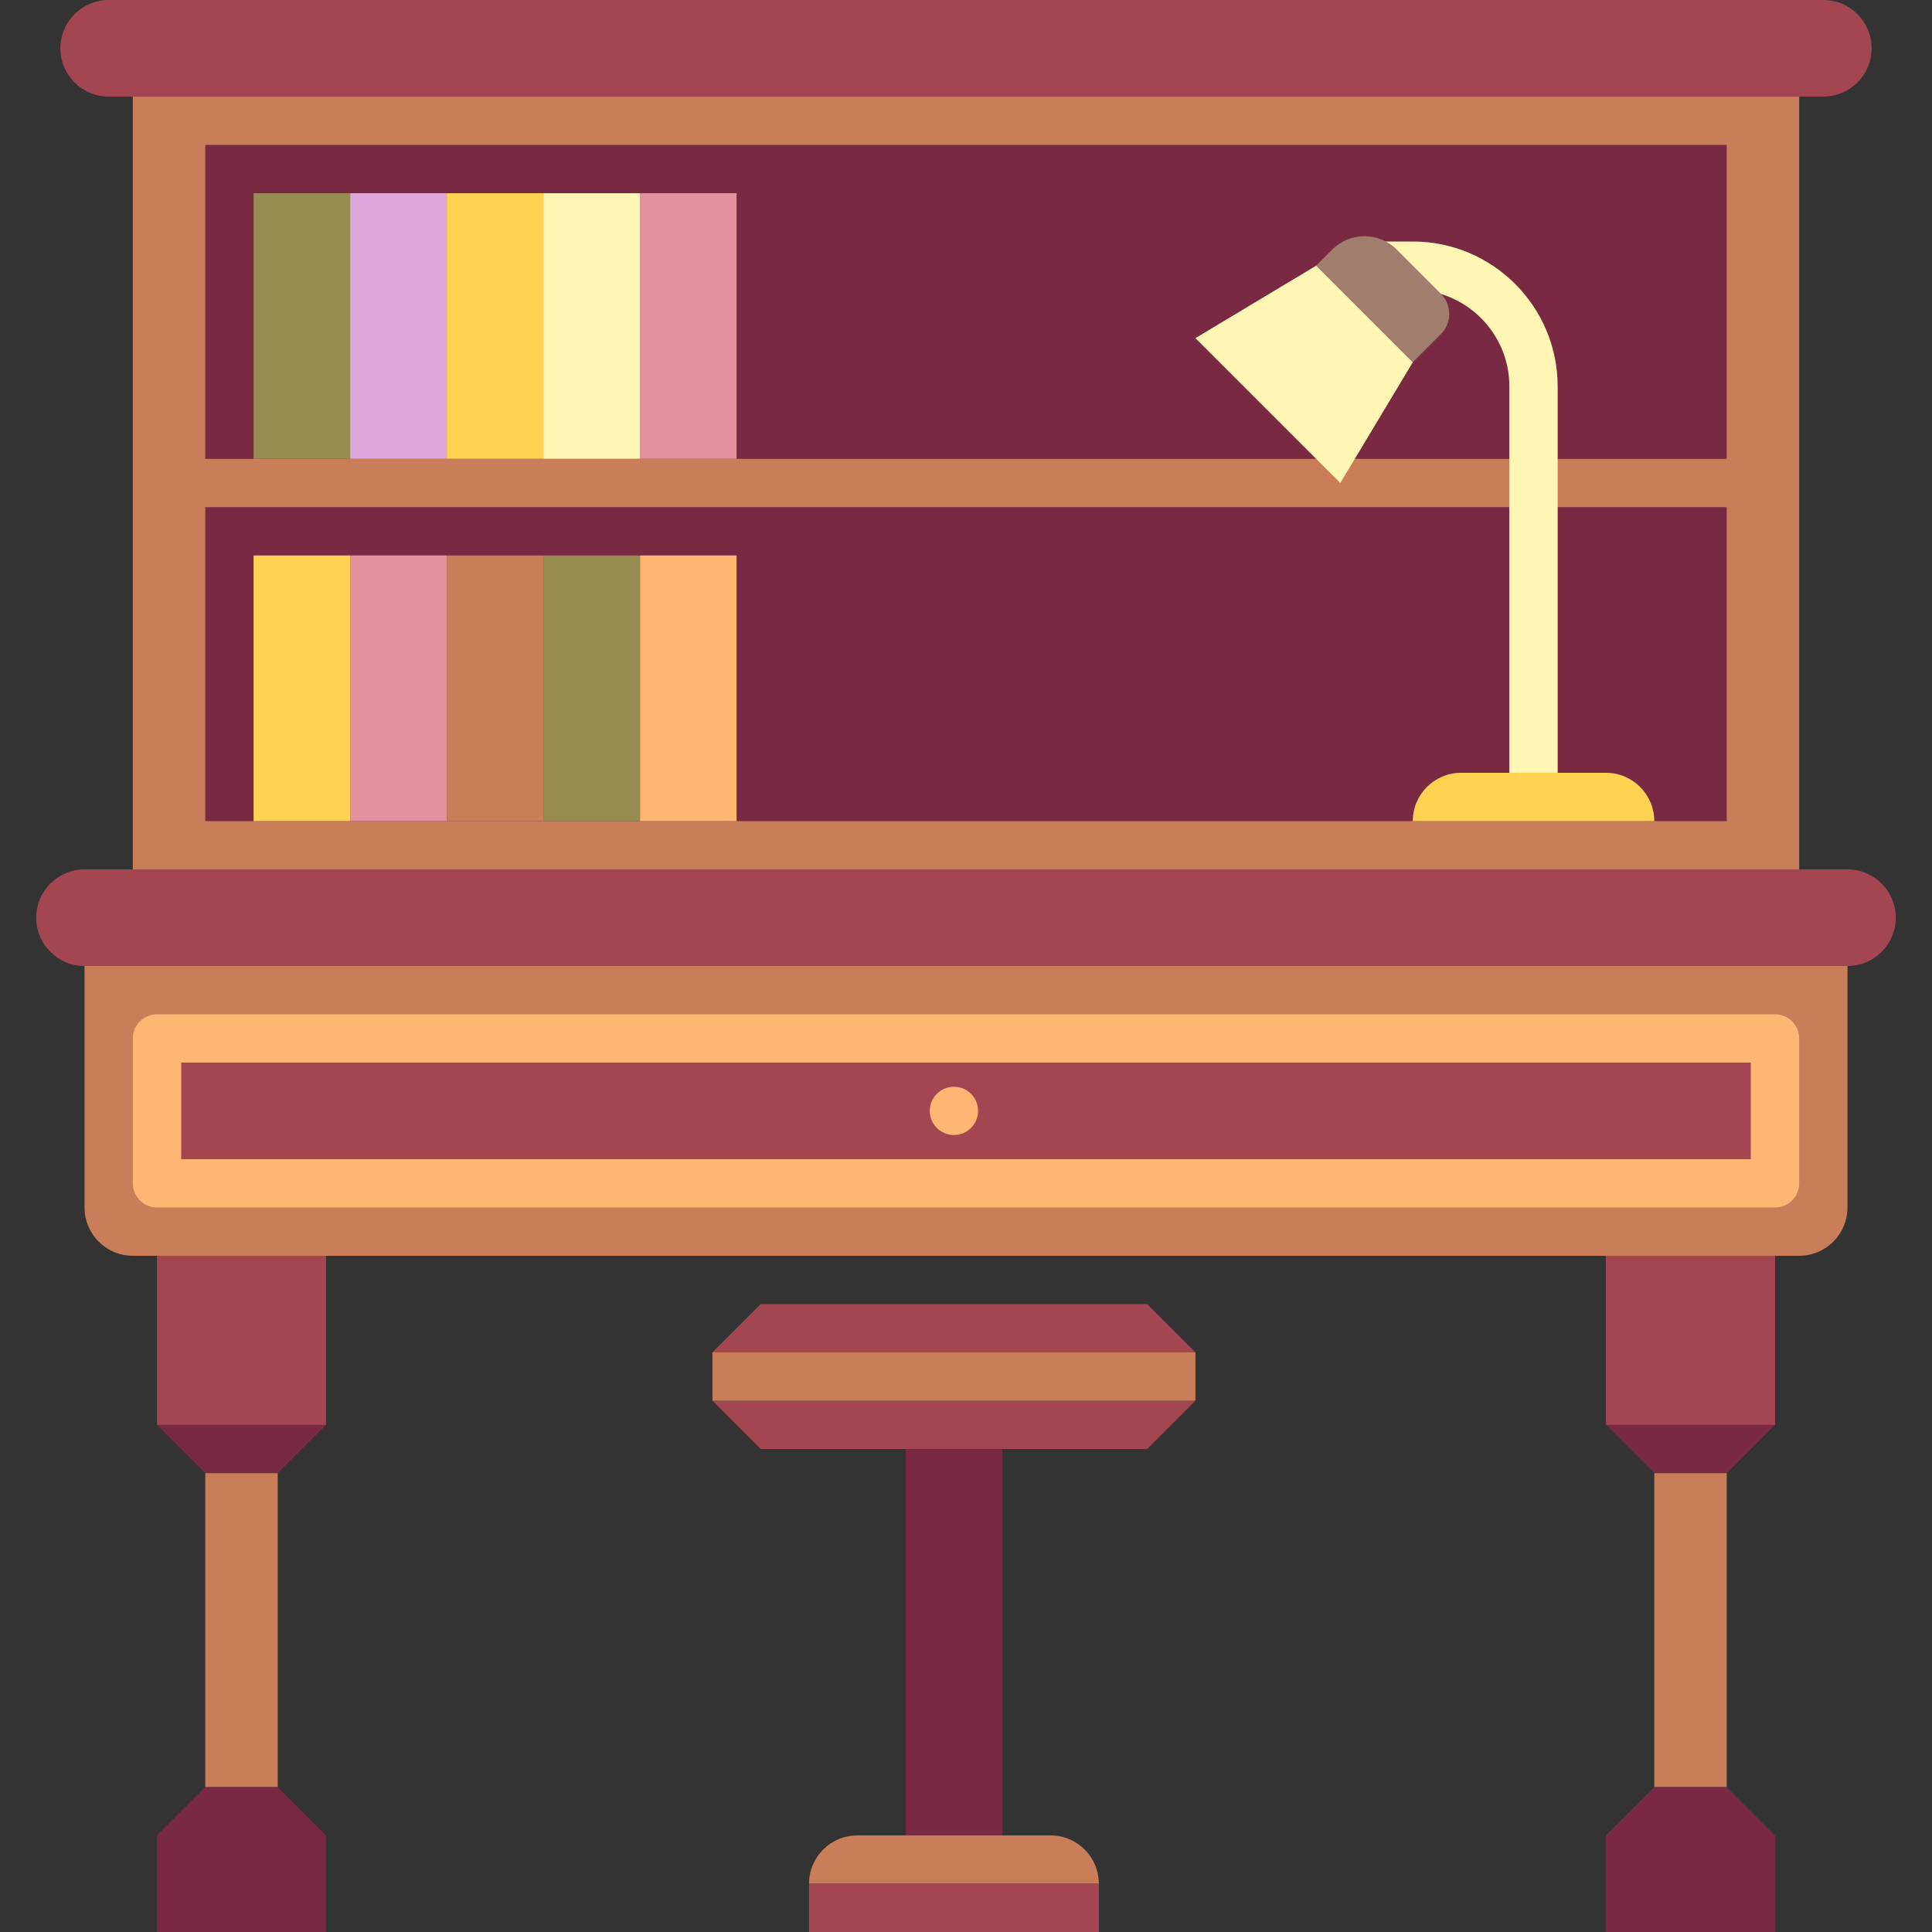 <?xml version="1.0" encoding="iso-8859-1"?>
<!-- Generator: Adobe Illustrator 19.0.0, SVG Export Plug-In . SVG Version: 6.00 Build 0)  -->
<svg version="1.1" id="Capa_1" xmlns="http://www.w3.org/2000/svg" xmlns:xlink="http://www.w3.org/1999/xlink" x="0px" y="0px"
	 viewBox="0 0 480 480" style="enable-background:new 0 0 480 480;" xml:space="preserve">
<rect x="0" y="0" width="480" height="480" fill="#333333" stroke="none"/>
<g>
	<path style="fill:#A44652;" d="M471,228c0,6.627-5.372,12-12,12H21c-6.628,0-12-5.373-12-12c0-6.628,5.372-12,12-12h438
		C465.628,216,471,221.372,471,228z"/>
	<path style="fill:#A44652;" d="M465,12c0,6.627-5.372,12-12,12H27c-6.628,0-12-5.373-12-12c0-6.628,5.372-12,12-12h426
		C459.628,0,465,5.372,465,12z"/>
</g>
<path style="fill:#C97D58;" d="M459,300c0,6.628-5.372,12-12,12H33c-6.628,0-12-5.372-12-12v-60h438V300z"/>
<rect x="45" y="264" style="fill:#A44652;" width="390" height="24"/>
<path style="fill:#FFB672;" d="M441,252H39c-3.319,0-6,2.681-6,6v36c0,3.318,2.681,6,6,6h402c3.318,0,6-2.682,6-6v-36
	C447,254.681,444.318,252,441,252z M435,288H45v-24h390V288z"/>
<polygon style="fill:#7A2943;" points="81,354 69,366 51,366 39,354 39,312 81,312 "/>
<rect x="51" y="366" style="fill:#C97D58;" width="18" height="78"/>
<g>
	<polygon style="fill:#7A2943;" points="81,480 39,480 39,456 51,444 69,444 81,456 	"/>
	<polygon style="fill:#7A2943;" points="441,354 429,366 411,366 399,354 399,312 441,312 	"/>
</g>
<rect x="411" y="366" style="fill:#C97D58;" width="18" height="78"/>
<polygon style="fill:#7A2943;" points="441,480 399,480 399,456 411,444 429,444 441,456 "/>
<rect x="33" y="24" style="fill:#C97D58;" width="414" height="192"/>
<g>
	<rect x="51" y="36" style="fill:#7A2943;" width="378" height="78"/>
	<rect x="51" y="126" style="fill:#7A2943;" width="378" height="78"/>
</g>
<rect x="63" y="48" style="fill:#968B51;" width="24" height="66"/>
<rect x="87" y="48" style="fill:#DEA7DB;" width="24" height="66"/>
<rect x="159" y="48" style="fill:#E3929D;" width="24" height="66"/>
<rect x="111" y="48" style="fill:#FFD252;" width="24" height="66"/>
<rect x="159" y="138" style="fill:#FFB672;" width="24" height="66"/>
<rect x="63" y="138" style="fill:#FFD252;" width="24" height="66"/>
<rect x="87" y="138" style="fill:#E3929D;" width="24" height="66"/>
<rect x="111" y="138" style="fill:#C97D58;" width="24" height="66"/>
<rect x="135" y="138" style="fill:#968B51;" width="24" height="66"/>
<rect x="135" y="48" style="fill:#FFF6B3;" width="24" height="66"/>
<path style="fill:#FFB672;" d="M243,276c0,3.318-2.691,6-6,6c-3.31,0-6-2.682-6-6c0-3.319,2.69-6,6-6
	C240.309,270,243,272.681,243,276z"/>
<rect x="225" y="360" style="fill:#7A2943;" width="24" height="96"/>
<polygon style="fill:#A44652;" points="189,360 285,360 297,348 177,348 "/>
<g>
	<rect x="177" y="336" style="fill:#C97D58;" width="120" height="12"/>
	<path style="fill:#C97D58;" d="M261,456h-48c-6.628,0-12,5.371-12,12h72C273,461.371,267.628,456,261,456z"/>
</g>
<g>
	<rect x="201" y="468" style="fill:#A44652;" width="72" height="12"/>
	<rect x="39" y="312" style="fill:#A44652;" width="42" height="42"/>
	<rect x="399" y="312" style="fill:#A44652;" width="42" height="42"/>
	<polygon style="fill:#A44652;" points="177,336 189,324 285,324 297,336 	"/>
</g>
<path style="fill:#FFF6B3;" d="M387,192h-12V96c0-13.232-10.763-24-24-24h-12V60h12c19.852,0,36,16.148,36,36V192z"/>
<path style="fill:#FFD252;" d="M411,204h-60c0-6.628,5.371-12,12-12h36C405.628,192,411,197.372,411,204z"/>
<path style="fill:#A17D6D;" d="M347.006,62.001c-4.425-4.421-11.588-4.421-16.013,0L327,66l24,24l6.993-6.999
	c2.766-2.761,2.766-7.242,0-10.003L347.006,62.001z"/>
<polygon style="fill:#FFF6B3;" points="351,90 327,66 297,84 333,120 "/>
<g>
</g>
<g>
</g>
<g>
</g>
<g>
</g>
<g>
</g>
<g>
</g>
<g>
</g>
<g>
</g>
<g>
</g>
<g>
</g>
<g>
</g>
<g>
</g>
<g>
</g>
<g>
</g>
<g>
</g>
</svg>

